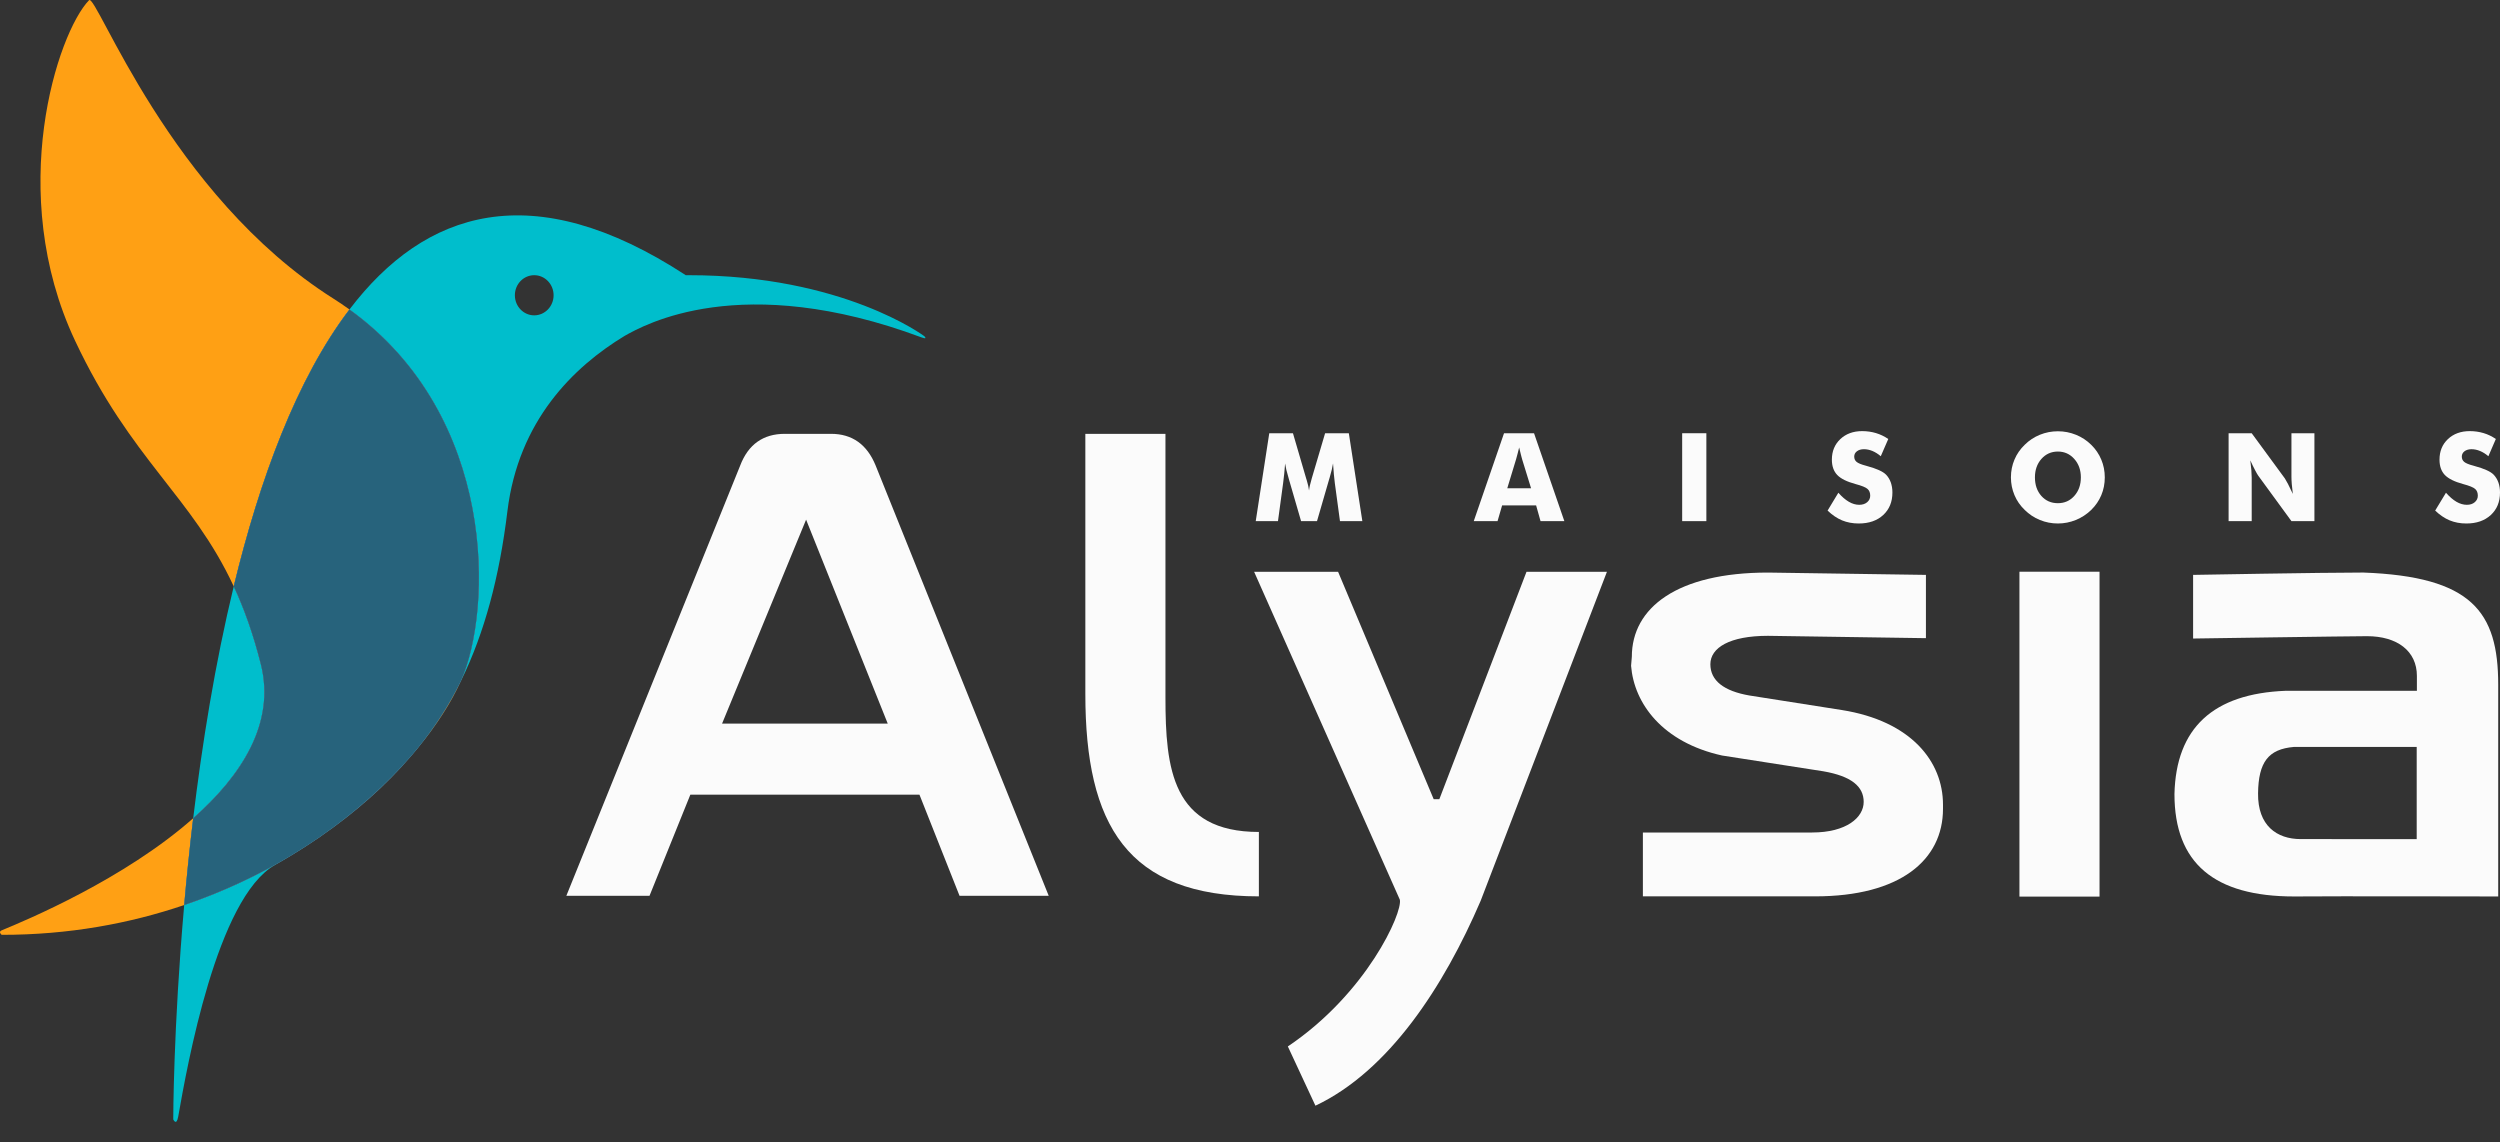 <svg width="116" height="53" viewBox="0 0 116 53" fill="none" xmlns="http://www.w3.org/2000/svg" class="logo">
<rect x="0" y="0" width="116" height="53" fill="#333333" stroke="none"/>
<path fill-rule="evenodd" clip-rule="evenodd" d="M63.213 24.181H62.175L61.936 22.417C61.919 22.293 61.904 22.155 61.891 22.003C61.876 21.85 61.863 21.684 61.853 21.503C61.826 21.676 61.775 21.892 61.699 22.15C61.683 22.204 61.67 22.244 61.663 22.27L61.109 24.181H60.37L59.815 22.27C59.808 22.244 59.797 22.204 59.782 22.15C59.703 21.892 59.653 21.677 59.629 21.506C59.618 21.661 59.605 21.814 59.59 21.965C59.575 22.117 59.557 22.267 59.537 22.417L59.298 24.181H58.266L58.894 20.102H59.993L60.608 22.206C60.612 22.22 60.62 22.244 60.631 22.278C60.689 22.466 60.724 22.626 60.739 22.76C60.746 22.688 60.761 22.607 60.781 22.519C60.801 22.431 60.829 22.325 60.865 22.2L61.485 20.102H62.586L63.213 24.181Z" fill="#FBFBFB"/>
<path fill-rule="evenodd" clip-rule="evenodd" d="M69.937 22.657H71.042L70.627 21.311C70.614 21.27 70.597 21.204 70.574 21.113C70.553 21.023 70.523 20.905 70.489 20.762C70.464 20.862 70.44 20.959 70.417 21.049C70.394 21.14 70.371 21.228 70.346 21.311L69.937 22.657ZM68.382 24.181L69.787 20.102H71.179L72.586 24.181H71.481L71.276 23.451H69.698L69.486 24.181H68.382Z" fill="#FBFBFB"/>
<path fill-rule="evenodd" clip-rule="evenodd" d="M78.053 24.181H79.175V20.102H78.053V24.181Z" fill="#FBFBFB"/>
<path fill-rule="evenodd" clip-rule="evenodd" d="M85.3 22.863C85.465 23.051 85.629 23.191 85.789 23.284C85.949 23.377 86.109 23.423 86.269 23.423C86.417 23.423 86.54 23.384 86.635 23.304C86.73 23.224 86.778 23.122 86.778 23C86.778 22.864 86.737 22.76 86.654 22.687C86.572 22.613 86.385 22.537 86.094 22.459C85.695 22.351 85.412 22.211 85.247 22.038C85.083 21.865 84.999 21.629 84.999 21.328C84.999 20.938 85.13 20.62 85.391 20.374C85.652 20.128 85.99 20.004 86.405 20.004C86.63 20.004 86.842 20.035 87.044 20.095C87.245 20.155 87.436 20.247 87.616 20.369L87.268 21.169C87.141 21.061 87.012 20.98 86.88 20.925C86.747 20.87 86.616 20.843 86.486 20.843C86.353 20.843 86.244 20.876 86.161 20.939C86.077 21.004 86.036 21.085 86.036 21.186C86.036 21.288 86.072 21.37 86.145 21.431C86.219 21.492 86.36 21.552 86.569 21.606L86.619 21.621C87.072 21.743 87.37 21.878 87.513 22.025C87.609 22.125 87.683 22.245 87.733 22.385C87.782 22.526 87.808 22.681 87.808 22.852C87.808 23.285 87.666 23.633 87.382 23.896C87.098 24.158 86.72 24.29 86.246 24.29C85.963 24.29 85.704 24.241 85.471 24.145C85.239 24.048 85.015 23.897 84.8 23.691L85.3 22.863Z" fill="#FBFBFB"/>
<path fill-rule="evenodd" clip-rule="evenodd" d="M95.486 23.348C95.794 23.348 96.048 23.235 96.25 23.008C96.452 22.781 96.552 22.495 96.552 22.15C96.552 21.808 96.45 21.523 96.246 21.294C96.042 21.066 95.789 20.952 95.486 20.952C95.178 20.952 94.924 21.066 94.722 21.293C94.521 21.521 94.421 21.806 94.421 22.15C94.421 22.5 94.52 22.786 94.718 23.011C94.918 23.235 95.173 23.348 95.486 23.348ZM97.662 22.15C97.662 22.444 97.609 22.718 97.501 22.975C97.394 23.231 97.237 23.46 97.03 23.663C96.823 23.863 96.586 24.018 96.319 24.127C96.051 24.236 95.774 24.29 95.486 24.29C95.195 24.29 94.917 24.236 94.65 24.127C94.384 24.018 94.15 23.863 93.948 23.663C93.738 23.46 93.578 23.23 93.471 22.972C93.362 22.714 93.307 22.439 93.307 22.15C93.307 21.858 93.362 21.584 93.471 21.327C93.578 21.069 93.738 20.839 93.948 20.637C94.15 20.436 94.384 20.281 94.65 20.173C94.917 20.065 95.195 20.011 95.486 20.011C95.776 20.011 96.054 20.065 96.323 20.173C96.59 20.281 96.826 20.436 97.03 20.637C97.236 20.837 97.391 21.067 97.499 21.325C97.608 21.584 97.662 21.858 97.662 22.15Z" fill="#FBFBFB"/>
<path fill-rule="evenodd" clip-rule="evenodd" d="M103.407 24.181V20.102H104.479L106.018 22.2C106.047 22.243 106.096 22.329 106.164 22.458C106.231 22.587 106.306 22.74 106.388 22.919C106.366 22.75 106.349 22.6 106.339 22.468C106.328 22.335 106.323 22.218 106.323 22.117V20.102H107.389V24.181H106.323L104.785 22.075C104.753 22.032 104.703 21.947 104.636 21.817C104.568 21.689 104.495 21.537 104.414 21.361C104.436 21.532 104.453 21.684 104.463 21.815C104.473 21.948 104.479 22.065 104.479 22.167V24.181H103.407Z" fill="#FBFBFB"/>
<path fill-rule="evenodd" clip-rule="evenodd" d="M113.493 22.863C113.658 23.051 113.821 23.191 113.981 23.284C114.141 23.377 114.302 23.423 114.461 23.423C114.61 23.423 114.732 23.384 114.827 23.304C114.922 23.224 114.971 23.122 114.971 23C114.971 22.864 114.929 22.76 114.847 22.687C114.764 22.613 114.577 22.537 114.285 22.459C113.887 22.351 113.606 22.211 113.439 22.038C113.275 21.865 113.193 21.629 113.193 21.328C113.193 20.938 113.323 20.62 113.583 20.374C113.844 20.128 114.182 20.004 114.598 20.004C114.822 20.004 115.035 20.035 115.236 20.095C115.438 20.155 115.628 20.247 115.807 20.369L115.461 21.169C115.334 21.061 115.206 20.98 115.071 20.925C114.939 20.87 114.808 20.843 114.678 20.843C114.545 20.843 114.436 20.876 114.352 20.939C114.27 21.004 114.228 21.085 114.228 21.186C114.228 21.288 114.265 21.37 114.338 21.431C114.41 21.492 114.553 21.552 114.762 21.606L114.812 21.621C115.265 21.743 115.563 21.878 115.705 22.025C115.801 22.125 115.874 22.245 115.925 22.385C115.975 22.526 116 22.681 116 22.852C116 23.285 115.859 23.633 115.574 23.896C115.29 24.158 114.912 24.29 114.439 24.29C114.155 24.29 113.897 24.241 113.664 24.145C113.432 24.048 113.207 23.897 112.992 23.691L113.493 22.863Z" fill="#FBFBFB"/>
<path fill-rule="evenodd" clip-rule="evenodd" d="M41.191 33.575L37.403 24.112L33.504 33.575H41.191ZM44.523 41.566L42.663 36.873H32.032L30.137 41.566H26.278L34.345 21.601C34.719 20.622 35.41 20.13 36.416 20.13H38.559C39.541 20.13 40.231 20.622 40.63 21.601L48.661 41.566H44.523Z" fill="#FBFBFB"/>
<path fill-rule="evenodd" clip-rule="evenodd" d="M54.077 20.131V32.37C54.077 35.664 54.386 38.603 58.412 38.603V41.591C52.3 41.591 50.36 38.28 50.36 32.2V20.131H54.077Z" fill="#FBFBFB"/>
<path fill-rule="evenodd" clip-rule="evenodd" d="M66.785 37.084L70.829 26.533H74.561L68.702 41.798C66.999 45.763 64.45 49.692 61.036 51.304L59.756 48.555C63.423 46.088 65.085 42.348 64.953 41.747L58.192 26.533H62.088L66.524 37.084H66.785Z" fill="#FBFBFB"/>
<path fill-rule="evenodd" clip-rule="evenodd" d="M89.363 26.675V29.611L82.033 29.502C80.251 29.502 79.361 30.057 79.361 30.821C79.361 31.583 79.993 32.067 81.173 32.271L85.451 32.944C88.68 33.454 90.155 35.337 90.155 37.336V37.529C90.155 39.901 88.177 41.591 84.219 41.591H76.23V38.628H84.081C85.677 38.628 86.475 37.93 86.475 37.209C86.475 36.489 85.898 36.013 84.603 35.788L79.9 35.055C77.142 34.442 75.822 32.648 75.682 30.892L75.717 30.473C75.717 28.196 77.822 26.567 82.033 26.567L89.363 26.675Z" fill="#FBFBFB"/>
<path fill-rule="evenodd" clip-rule="evenodd" d="M93.702 41.602H97.418V26.528H93.702V41.602Z" fill="#FBFBFB"/>
<path fill-rule="evenodd" clip-rule="evenodd" d="M112.135 34.658H106.433C105.252 34.761 104.792 35.359 104.774 36.812C104.756 38.305 105.639 38.934 106.754 38.934L112.135 38.935V34.658ZM109.657 26.566C114.688 26.753 115.917 28.376 115.917 31.774V41.596C115.917 41.596 108.204 41.578 106.448 41.596C102.745 41.596 100.895 40.054 100.895 36.843C100.966 33.781 102.686 32.185 106.056 32.053H112.144V31.363C112.144 30.206 111.229 29.519 109.83 29.519C109.046 29.519 101.76 29.628 101.76 29.628V26.675C101.76 26.675 107.735 26.566 109.657 26.566Z" fill="#FBFBFB"/>
<path fill-rule="evenodd" clip-rule="evenodd" d="M19.392 34.701C19.378 34.718 19.366 34.735 19.351 34.752C19.366 34.735 19.378 34.718 19.392 34.701Z" fill="#6CADCA"/>
<path fill-rule="evenodd" clip-rule="evenodd" d="M14.147 39.298C14.071 39.346 13.993 39.393 13.917 39.441C13.993 39.393 14.071 39.346 14.147 39.298Z" fill="#6CADCA"/>
<path fill-rule="evenodd" clip-rule="evenodd" d="M14.85 38.829C14.74 38.905 14.626 38.979 14.513 39.055C14.626 38.979 14.739 38.905 14.85 38.829Z" fill="#6CADCA"/>
<path fill-rule="evenodd" clip-rule="evenodd" d="M8.039 51.94C8.039 51.94 8.188 52.27 8.27 51.805C8.684 49.462 10.061 41.664 12.761 40.134C13.006 39.996 13.249 39.853 13.488 39.708C12.011 40.596 10.357 41.379 8.547 41.994C8.04 47.738 8.039 51.94 8.039 51.94Z" fill="#00BECC"/>
<path fill-rule="evenodd" clip-rule="evenodd" d="M12.105 30.829C11.748 29.408 11.322 28.233 10.845 27.207C9.978 30.788 9.378 34.52 8.964 37.967C11.204 35.987 12.789 33.552 12.105 30.829Z" fill="#00BECC"/>
<path fill-rule="evenodd" clip-rule="evenodd" d="M24.788 14.632C24.292 14.632 23.89 14.215 23.89 13.7C23.89 13.185 24.292 12.769 24.788 12.769C25.283 12.769 25.687 13.185 25.687 13.7C25.687 14.215 25.283 14.632 24.788 14.632ZM42.888 15.599C42.888 15.599 39.127 12.769 31.959 12.769C31.911 12.769 31.868 12.771 31.822 12.771C24.699 8.117 19.71 9.767 16.215 14.36C23.062 19.293 22.867 28.29 21.378 31.612C21.388 31.593 21.399 31.576 21.408 31.557C22.477 29.362 23.17 26.794 23.544 23.719C24.057 19.515 26.61 17.023 28.978 15.588C29.871 15.086 34.375 12.53 42.767 15.658C42.989 15.74 42.959 15.672 42.888 15.599Z" fill="#00BECC"/>
<path fill-rule="evenodd" clip-rule="evenodd" d="M14.911 38.785C16.483 37.697 17.893 36.462 19.079 35.074C17.979 36.341 16.582 37.622 14.911 38.785Z" fill="#6CADCA"/>
<path fill-rule="evenodd" clip-rule="evenodd" d="M14.911 38.785C14.89 38.8 14.87 38.815 14.851 38.829C14.87 38.815 14.89 38.8 14.911 38.785Z" fill="#DD9936"/>
<path fill-rule="evenodd" clip-rule="evenodd" d="M15.474 13.858C7.858 9.049 4.473 -0.346 4.131 0.01C2.672 1.523 0.242 8.918 3.483 15.809C6.086 21.346 8.898 23.018 10.845 27.207C12.047 22.248 13.763 17.581 16.215 14.36C15.976 14.188 15.73 14.02 15.474 13.858Z" fill="#FFA014"/>
<path fill-rule="evenodd" clip-rule="evenodd" d="M19.351 34.752C19.262 34.861 19.17 34.967 19.079 35.073C19.172 34.966 19.262 34.859 19.351 34.752Z" fill="#DD9936"/>
<path fill-rule="evenodd" clip-rule="evenodd" d="M21.37 31.634C21.373 31.627 21.376 31.619 21.379 31.613C20.837 32.714 20.168 33.743 19.393 34.701C20.271 33.634 20.939 32.585 21.37 31.634Z" fill="#DD9936"/>
<path fill-rule="evenodd" clip-rule="evenodd" d="M0.079 43.167C-0.099 43.241 0.079 43.376 0.079 43.376C3.183 43.379 6.019 42.852 8.547 41.994C8.659 40.718 8.797 39.366 8.964 37.967C5.762 40.798 1.222 42.697 0.079 43.167Z" fill="#FFA014"/>
<path fill-rule="evenodd" clip-rule="evenodd" d="M13.917 39.441C13.775 39.531 13.633 39.621 13.489 39.708C13.634 39.621 13.775 39.531 13.917 39.441Z" fill="#DD9936"/>
<path fill-rule="evenodd" clip-rule="evenodd" d="M14.513 39.055C14.391 39.136 14.27 39.218 14.146 39.298C14.271 39.218 14.391 39.136 14.513 39.055Z" fill="#DD9936"/>
<path fill-rule="evenodd" clip-rule="evenodd" d="M16.215 14.36C13.764 17.581 12.047 22.249 10.845 27.207C11.322 28.233 11.748 29.407 12.105 30.829C12.789 33.552 11.204 35.987 8.964 37.967C8.796 39.366 8.658 40.718 8.546 41.994C10.356 41.379 12.01 40.596 13.488 39.708C13.632 39.621 13.775 39.531 13.917 39.441C13.993 39.393 14.071 39.346 14.146 39.298C14.27 39.218 14.391 39.135 14.513 39.055C14.626 38.98 14.74 38.906 14.851 38.829C14.87 38.815 14.89 38.8 14.911 38.785C16.581 37.622 17.979 36.341 19.079 35.074C19.169 34.967 19.263 34.861 19.351 34.752C19.365 34.735 19.378 34.718 19.392 34.701C20.169 33.743 20.836 32.713 21.378 31.612C22.867 28.289 23.062 19.293 16.215 14.36Z" fill="#6CADCA"/>
<path fill-rule="evenodd" clip-rule="evenodd" d="M10.845 27.207C11.322 28.233 11.748 29.407 12.105 30.829C12.789 33.552 11.204 35.987 8.964 37.967C8.796 39.366 8.658 40.718 8.546 41.994C10.356 41.379 12.01 40.596 13.488 39.708C13.632 39.621 13.775 39.531 13.917 39.441C13.993 39.393 14.071 39.346 14.146 39.298C14.27 39.218 14.391 39.135 14.513 39.055C14.626 38.98 14.74 38.906 14.851 38.829C14.87 38.815 14.89 38.8 14.911 38.785C16.581 37.622 17.979 36.341 19.079 35.074C19.169 34.967 19.263 34.861 19.351 34.752C19.365 34.735 19.378 34.718 19.392 34.701C20.169 33.743 20.836 32.713 21.378 31.612C22.867 28.289 23.062 19.293 16.215 14.36C13.764 17.581 12.047 22.249 10.845 27.207Z" fill="#27637C"/>
</svg>
